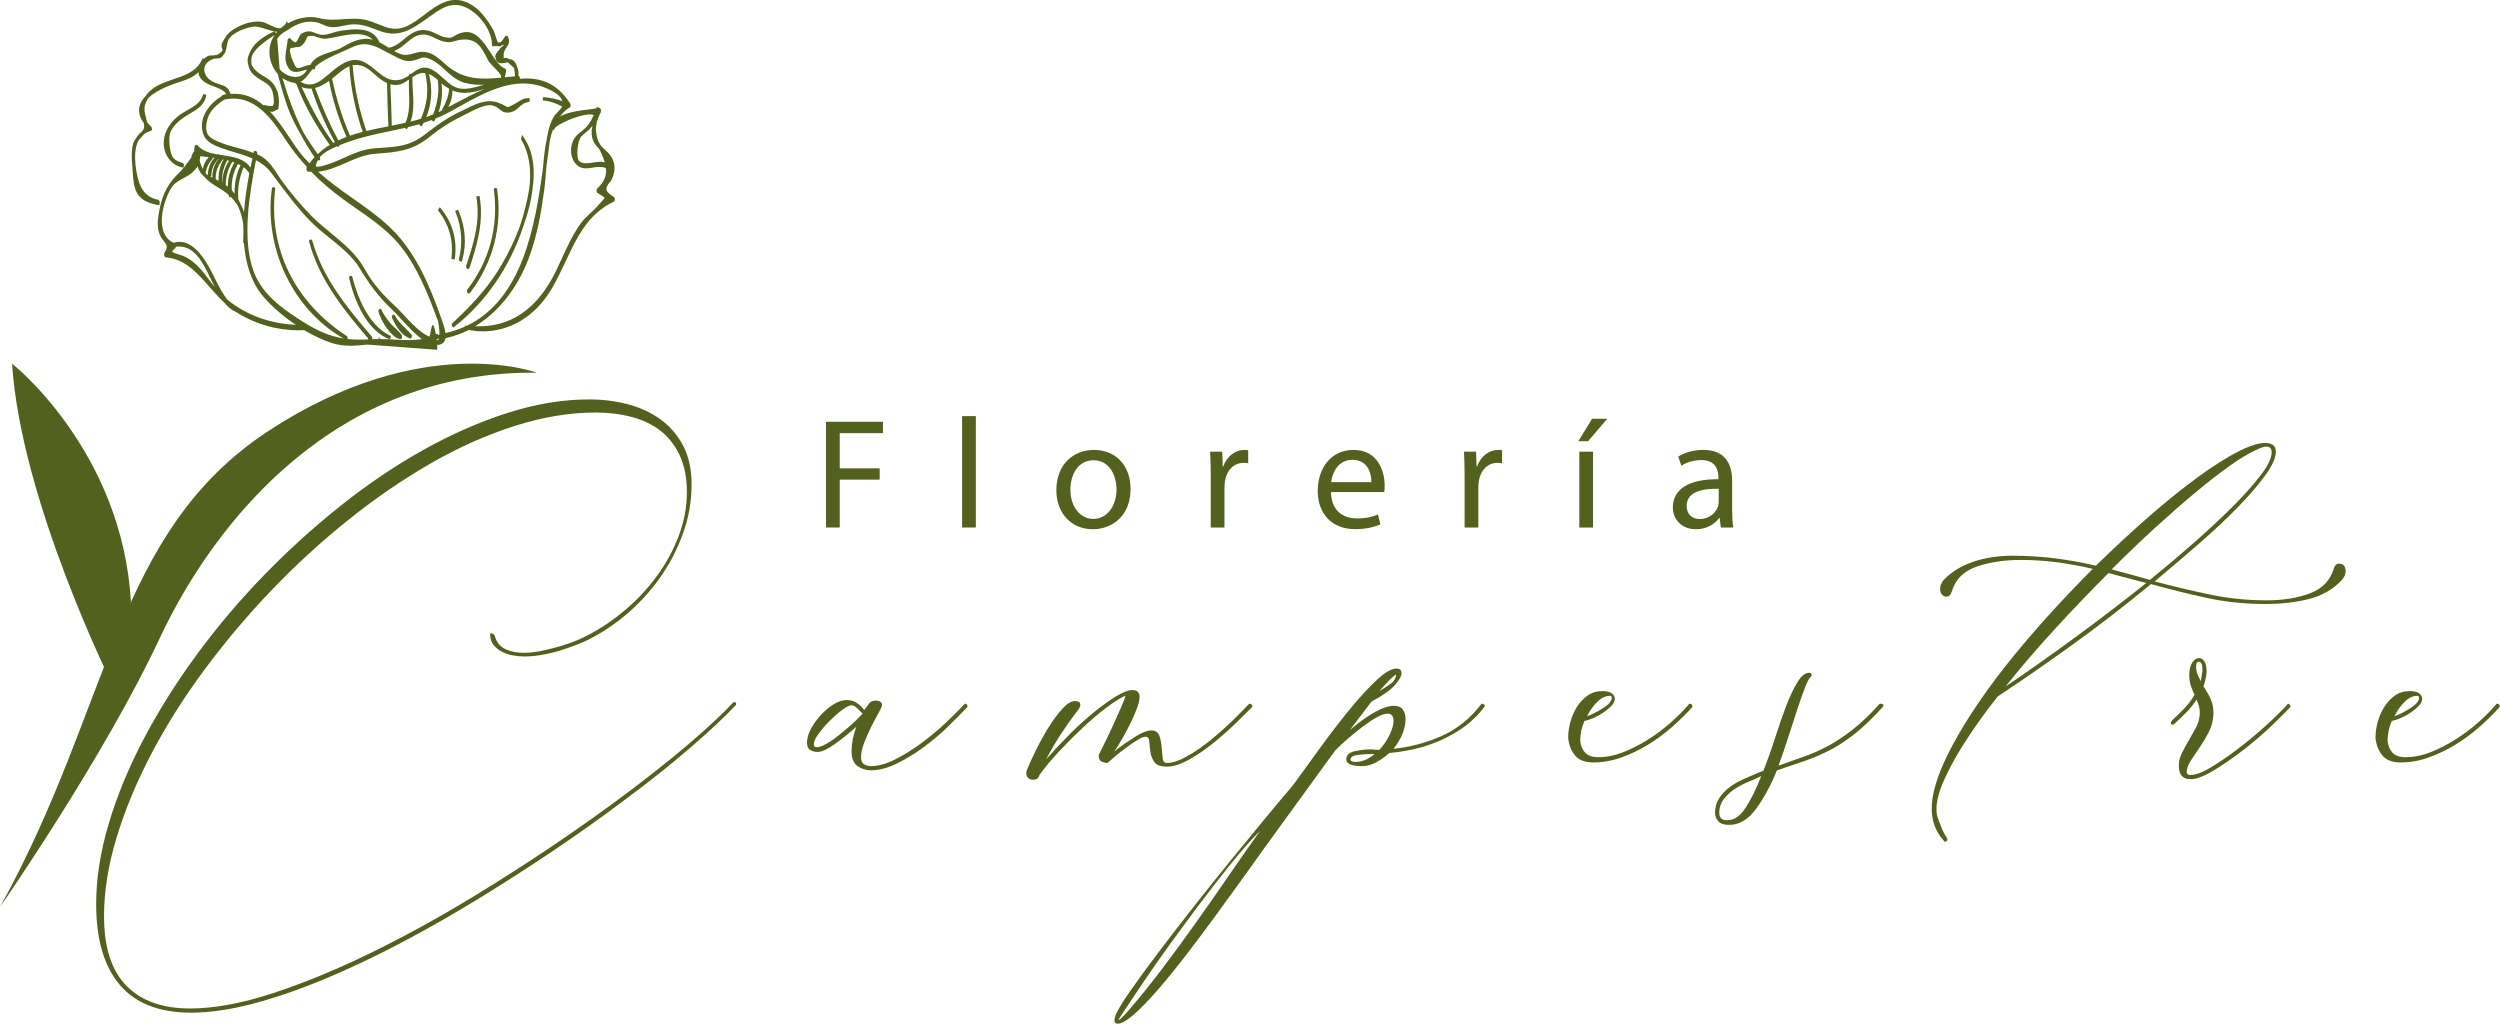 <svg style="fill-rule:evenodd;clip-rule:evenodd;stroke-linejoin:round;stroke-miterlimit:2;" xml:space="preserve" xmlns:xlink="http://www.w3.org/1999/xlink" xmlns="http://www.w3.org/2000/svg" version="1.1" viewBox="0 0 5407 2215" height="100%" width="100%"><g id="floreria-logo"><path style="fill:#54601e;fill-rule:nonzero;" d="M1070.27,1375.57c3.775,13.617 11.346,23.083 22.692,28.367c11.346,5.3 24.571,7.941 39.712,7.941c12.855,0 26.275,-1.504 40.28,-4.537c13.987,-3.017 27.408,-6.421 40.279,-10.213c12.854,-3.775 24.571,-7.941 35.171,-12.479c10.583,-4.542 19.287,-8.687 26.095,-12.483c27.234,-14.363 53.505,-32.338 78.855,-53.896c25.337,-21.558 47.833,-45.754 67.512,-72.617c19.658,-26.837 35.35,-55.766 47.088,-86.796c11.716,-31.004 17.587,-62.4 17.587,-94.17c0,-31.009 -5.108,-57.475 -15.321,-79.421c-10.208,-21.934 -24.021,-39.713 -41.412,-53.329c-17.409,-13.617 -38.204,-23.634 -62.404,-30.067c-24.217,-6.421 -50.313,-9.646 -78.288,-9.646c-55.987,0 -114.225,9.646 -174.729,28.933c-60.525,19.288 -120.838,46.146 -180.971,80.559c-60.137,34.429 -119.525,75.079 -178.133,121.971c-58.629,46.908 -114.034,97.575 -166.221,152.037c-52.196,54.458 -100.596,111.758 -145.233,171.892c-44.621,60.137 -83.005,120.837 -115.163,182.104c-32.142,61.271 -57.3,121.796 -75.45,181.537c-18.154,59.746 -27.233,116.48 -27.233,170.196c-0,67.313 16.079,117.434 48.221,150.334c32.158,32.908 78.112,49.358 137.858,49.358c52.187,-0 111.758,-10.975 178.7,-32.904c66.942,-21.946 136.896,-50.688 209.904,-86.229c72.988,-35.563 146.542,-75.842 220.683,-120.838c74.121,-45.012 144.838,-90.771 212.171,-137.287c67.313,-46.521 128.584,-91.517 183.809,-135.017c55.204,-43.492 100.216,-81.875 135.016,-115.167c12.092,-11.346 22.696,-21.929 31.771,-31.766c2.271,-2.271 3.775,-3.405 4.542,-3.405c3.012,0 4.533,1.134 4.533,3.405c0,1.52 -0.392,2.658 -1.133,3.4c-23.454,24.966 -56.163,55.595 -98.142,91.904c-41.983,36.308 -90.596,74.887 -145.8,115.729c-46.146,34.783 -95.875,70.15 -149.2,106.087c-53.329,35.917 -107.792,70.917 -163.387,104.955c-55.596,34.037 -111.759,65.983 -168.488,95.875c-56.733,29.87 -111.954,55.966 -165.654,78.287c-53.717,22.3 -104.95,39.888 -153.742,52.758c-48.787,12.855 -93.216,19.292 -133.316,19.292c-68.821,0 -120.271,-20.054 -154.309,-60.137c-34.037,-40.1 -51.058,-98.342 -51.058,-174.734c-0,-55.216 9.079,-113.279 27.233,-174.158c18.15,-60.883 43.504,-122.15 76.017,-183.813c32.533,-61.637 70.917,-122.533 115.162,-182.666c44.25,-60.138 92.65,-117.238 145.234,-171.329c52.566,-54.071 108.158,-104.384 166.787,-150.9c58.613,-46.521 118.175,-86.605 178.7,-120.271c60.509,-33.65 121.017,-60.134 181.542,-79.425c60.504,-19.288 119.133,-28.934 175.862,-28.934c29.5,0 57.671,3.6 84.53,10.78c26.841,7.2 50.491,18.35 70.912,33.475c20.425,15.137 36.488,34.229 48.225,57.295c11.717,23.084 17.583,50.492 17.583,82.259c0,34.804 -5.67,68.646 -17.016,101.55c-11.346,32.904 -26.667,63.733 -45.954,92.471c-19.288,28.754 -42.175,55.025 -68.646,78.854c-26.484,23.829 -54.85,43.683 -85.096,59.566c-6.804,3.796 -15.883,7.942 -27.229,12.484c-11.346,4.537 -23.454,8.9 -36.309,13.046c-12.87,4.166 -26.483,7.57 -40.845,10.212c-14.375,2.658 -27.992,3.971 -40.846,3.971c-7.571,-0 -15.709,-0.746 -24.392,-2.271c-8.704,-1.504 -16.65,-4.146 -23.829,-7.942c-7.196,-3.775 -13.242,-8.687 -18.154,-14.75c-4.929,-6.041 -7.375,-13.616 -7.375,-22.691c-0,-1.509 0.746,-2.267 2.271,-2.267c3.775,0 6.416,1.896 7.941,5.671"></path><path style="fill:#54601e;fill-rule:nonzero;" d="M1865.62,1543.49c-2.271,-2.271 -5.867,-5.85 -10.78,-10.779c-4.929,-4.913 -9.271,-7.375 -13.05,-7.375c-4.537,-0 -11.341,3.404 -20.421,10.212c-9.079,6.809 -18.158,14.75 -27.229,23.825c-9.079,9.075 -17.021,18.35 -23.829,27.796c-6.808,9.467 -10.212,16.842 -10.212,22.125c-0,4.542 2.27,6.809 6.812,6.809c4.534,-0 10.967,-2.267 19.284,-6.809c8.316,-4.537 17.016,-10.387 26.095,-17.587c9.079,-7.175 18.334,-14.925 27.8,-23.259c9.45,-8.312 17.959,-16.629 25.529,-24.958m221.25,-21.558c3.775,-0 5.671,2.266 5.671,6.808c-11.345,12.104 -25.154,26.096 -41.412,41.979c-16.275,15.884 -33.859,30.829 -52.763,44.817c-18.912,14.004 -38.396,25.921 -58.429,35.737c-20.054,9.842 -38.775,14.75 -56.167,14.75c-10.6,0 -20.241,-3.008 -28.929,-9.075c-8.704,-6.045 -13.05,-16.629 -13.05,-31.77c0,-17.388 3.409,-35.171 10.213,-53.321c-15.138,13.612 -30.634,26.091 -46.521,37.437c-15.883,11.35 -28.363,17.021 -37.442,17.021c-5.283,0 -10.387,-1.312 -15.316,-3.971c-4.909,-2.641 -7.371,-8.116 -7.371,-16.45c-0,-9.079 2.833,-18.904 8.508,-29.504c5.671,-10.583 12.871,-20.6 21.558,-30.062c8.7,-9.45 17.955,-17.196 27.792,-23.263c9.825,-6.046 19.292,-9.075 28.371,-9.075c8.312,0 15.687,2.267 22.125,6.808c6.417,4.538 11.521,9.463 15.312,14.75c3.78,-4.541 7.184,-9.079 10.217,-13.616c3.013,-4.542 8.313,-6.809 15.883,-6.809c3.013,0 5.85,0.763 8.509,2.267c2.641,1.529 3.971,4.167 3.971,7.946c-0,2.267 -2.467,7.767 -7.371,16.45c-4.934,8.708 -10.217,18.721 -15.888,30.071c-5.671,11.341 -10.779,22.883 -15.321,34.6c-4.533,11.737 -6.804,22.129 -6.804,31.204c0,7.571 2.271,12.679 6.804,15.317c4.542,2.658 9.455,3.97 14.75,3.97c15.888,0 33.475,-4.908 52.767,-14.75c19.283,-9.82 38.375,-21.733 57.296,-35.741c18.9,-13.984 36.483,-28.734 52.758,-44.246c16.259,-15.496 29.679,-28.933 40.279,-40.279"></path><path style="fill:#54601e;fill-rule:nonzero;" d="M2701.83,1521.93c4.538,-0 6.809,2.266 6.809,6.808c-9.08,9.075 -21.188,20.987 -36.309,35.737c-15.141,14.75 -31.396,29.125 -48.791,43.117c-17.409,14.004 -34.992,25.917 -52.759,35.742c-17.783,9.837 -33.471,14.75 -47.087,14.75c-13.617,-0 -22.692,-3.409 -27.229,-10.213c-4.538,-6.808 -7.375,-14.187 -8.509,-22.125c-1.137,-7.941 -1.896,-15.321 -2.271,-22.129c-0.391,-6.804 -3.225,-10.212 -8.508,-10.212c-3.796,-0 -9.642,2.466 -17.587,7.379c-7.942,4.925 -16.275,10.6 -24.963,17.021c-8.704,6.433 -16.842,12.87 -24.392,19.287c-7.57,6.433 -12.483,10.779 -14.75,13.05c-3.795,0 -7.945,-0.942 -12.483,-2.837c-4.537,-1.88 -6.804,-6.617 -6.804,-14.184c12.087,-24.2 21.729,-44.058 28.929,-59.566c7.183,-15.496 13.796,-30.246 19.858,-44.25c6.046,-13.988 9.075,-22.125 9.075,-24.396c-0.762,-0 -1.329,0.196 -1.704,0.566c-0.387,0.392 -0.954,0.567 -1.7,0.567c-10.6,5.304 -23.65,13.813 -39.146,25.529c-15.508,11.738 -31.766,25.529 -48.787,41.417c-17.021,15.879 -34.033,32.9 -51.054,51.054c-17.021,18.154 -31.579,35.563 -43.684,52.192c-1.508,6.808 -6.045,10.212 -13.616,10.212c-4.538,0 -8.121,-1.312 -10.779,-3.971c-2.642,-2.645 -3.971,-5.85 -3.971,-9.645c-0,-3.013 0.387,-5.284 1.133,-6.809c4.542,-11.346 10.975,-25.529 19.292,-42.546c8.329,-17.02 17.408,-33.47 27.229,-49.358c9.838,-15.879 19.858,-29.496 30.067,-40.842c10.212,-11.345 19.466,-17.02 27.8,-17.02c7.55,-0 11.341,2.658 11.341,7.941c0,3.796 -1.895,7.942 -5.67,12.484c-12.871,16.645 -24.959,33.662 -36.309,51.054c-11.341,17.412 -21.925,35.562 -31.766,54.462c15.883,-18.154 32.904,-36.308 51.054,-54.462c18.158,-18.15 35.921,-34.213 53.329,-48.217c17.392,-13.992 33.275,-25.333 47.65,-34.042c14.367,-8.683 25.708,-13.045 34.042,-13.045c10.583,-0 15.887,4.929 15.887,14.75c0,6.062 -1.704,13.808 -5.108,23.258c-3.404,9.467 -7.767,19.679 -13.05,30.637c-5.3,10.971 -11.167,22.121 -17.584,33.467c-6.437,11.346 -12.675,21.558 -18.72,30.633c1.504,-0.741 3.775,-2.637 6.804,-5.67c12.096,-9.08 25.141,-17.963 39.146,-26.663c13.987,-8.687 25.137,-13.046 33.47,-13.046c9.08,0 14.93,3.596 17.588,10.775c2.642,7.196 4.346,15.317 5.104,24.396c0.746,9.075 1.508,17.213 2.271,24.396c0.746,7.196 3.779,10.779 9.075,10.779c12.092,0 26.842,-4.912 44.25,-14.754c17.392,-9.821 34.608,-21.733 51.629,-35.742c17.017,-13.983 32.9,-28.166 47.65,-42.546c14.75,-14.358 26.275,-26.095 34.608,-35.17"></path><path style="fill:#54601e;fill-rule:nonzero;" d="M3013.82,1462.93c-3.796,3.033 -8.333,7.375 -13.617,13.05c-5.3,5.671 -10.971,11.908 -17.021,18.716c5.284,-3.012 12.663,-7.745 22.125,-14.179c9.455,-6.416 14.184,-13.796 14.184,-22.129l-1.134,1.138c-0.762,0.762 -1.525,1.329 -2.27,1.704c-0.763,0.387 -1.521,0.954 -2.267,1.7m-81.692,184.941c13.613,0 27.229,-5.675 40.842,-17.02l-11.342,-0c-5.304,-0 -13.246,0.57 -23.829,1.704c-10.6,1.129 -16.271,4.358 -17.017,9.641c0,3.796 3.775,5.675 11.346,5.675m-493.558,540.075c24.962,-28.754 49.746,-59.391 74.317,-91.904c24.591,-32.529 48.983,-65.808 73.183,-99.846c24.217,-34.041 47.846,-67.9 70.912,-101.55c23.08,-33.666 45.955,-66.37 68.646,-98.141c-18.9,18.9 -39.516,42.158 -61.837,69.779c-22.3,27.604 -44.996,56.729 -68.079,87.362c-23.063,30.638 -45.38,60.884 -66.938,90.771c-21.558,29.875 -40.458,56.909 -56.733,81.125c-16.259,24.2 -29.309,43.684 -39.146,58.434c-9.817,14.75 -14.358,22.125 -13.613,22.125c1.525,-0 4.73,-2.659 9.642,-7.942c4.933,-5.3 8.138,-8.708 9.646,-10.213m765.862,-666.016c4.542,-0 6.809,1.896 6.809,5.671c-6.063,8.333 -12.3,15.708 -18.717,22.125c-6.437,6.437 -13.442,12.675 -20.992,18.72c-27.233,20.425 -58.258,35.934 -93.041,46.521c-23.45,6.809 -48.042,11.346 -73.75,13.617c-8.334,7.567 -17.584,14.179 -27.8,19.85c-10.209,5.679 -20.617,8.512 -31.2,8.512c-22.692,0 -34.038,-4.908 -34.038,-14.75c0,-9.075 6.242,-14.929 18.721,-17.583c12.479,-2.646 24.004,-3.971 34.608,-3.971c2.267,0 4.538,0.192 6.809,0.563c2.266,0.391 4.146,0.571 5.671,0.571l5.67,-0c9.08,-9.821 16.455,-20.6 22.125,-32.338c5.675,-11.717 8.513,-21.733 8.513,-30.067c-0,-10.587 -4.167,-15.883 -12.479,-15.883c-6.067,0 -13.621,2.463 -22.692,7.375c-9.079,4.925 -18.917,11.346 -29.5,19.283c-10.604,7.946 -21.187,16.455 -31.771,25.53c-10.587,9.079 -20.425,18.158 -29.504,27.233l-153.171,211.037c-15.121,21.167 -32.337,45.192 -51.625,72.05c-19.287,26.838 -39.321,54.459 -60.137,82.825c-20.792,28.363 -41.588,55.967 -62.4,82.83c-20.796,26.837 -40.454,50.862 -59,72.045c-18.529,21.167 -35.175,38.188 -49.925,51.059c-14.75,12.854 -26.271,19.287 -34.6,19.287c-4.542,0 -6.813,-2.658 -6.813,-7.941c0,-2.271 1.134,-6.438 3.404,-12.484c4.538,-10.6 15.142,-27.796 31.771,-51.621c16.646,-23.829 36.696,-51.254 60.134,-82.262c23.454,-31.025 48.983,-64.104 76.587,-99.279c27.621,-35.171 54.85,-69.209 81.692,-102.117c26.858,-32.9 52.016,-63.537 75.454,-91.9c23.45,-28.367 42.371,-50.862 56.729,-67.508c21.188,-29.5 42.746,-59.179 64.671,-89.067c21.95,-29.871 43.117,-57.104 63.537,-81.696c20.425,-24.566 38.95,-44.425 55.6,-59.566c16.625,-15.121 30.155,-22.692 40.559,-22.692c7.237,-0 10.871,3.404 10.871,10.212c-0,6.063 -4.805,14.571 -14.38,25.53c-9.57,10.975 -26.466,22.887 -50.67,35.737l-46.517,61.271c19.662,-16.629 37.621,-29.5 53.896,-38.575c16.254,-9.079 30.05,-13.617 41.362,-13.617c8.684,0 15.029,2.663 19.021,7.942c3.988,5.304 5.992,12.112 5.992,20.425c-0,21.187 -8.704,42.737 -26.096,64.671c36.308,-3.775 71.092,-13.05 104.383,-27.8c33.275,-14.746 62.017,-38.009 86.229,-69.775"></path><path style="fill:#54601e;fill-rule:nonzero;" d="M3482.4,1504.91c-9.837,-0 -19.108,4.362 -27.796,13.05c-8.704,8.704 -16.079,19.108 -22.125,31.2c10.584,-3.775 22.125,-9.642 34.604,-17.588c12.48,-7.941 18.721,-15.316 18.721,-22.125c0,-3.012 -1.133,-4.537 -3.404,-4.537m171.329,17.021c4.538,-0 6.809,2.266 6.809,6.808c-12.871,14.375 -27.425,28.754 -43.684,43.112c-16.275,14.38 -33.671,27.234 -52.191,38.575c-18.546,11.35 -37.834,20.617 -57.867,27.8c-20.05,7.2 -40.279,10.78 -60.704,10.78c-18.15,-0 -31.413,-5.109 -39.763,-15.321c-8.333,-10.209 -13.246,-22.867 -14.696,-38.009c0,-11.341 1.63,-22.866 4.892,-34.604c3.263,-11.716 7.996,-22.496 14.183,-32.333c6.188,-9.825 13.825,-17.963 22.905,-24.396c9.079,-6.421 19.662,-9.646 31.77,-9.646c16.63,0 25.705,5.3 27.23,15.884c-0,5.304 -2.271,10.408 -6.809,15.32c-4.533,4.93 -10.033,9.646 -16.45,14.18c-6.437,4.541 -13.437,8.508 -20.991,11.916c-7.567,3.404 -14.75,5.867 -21.559,7.371c-6.062,14.379 -9.075,28.367 -9.075,41.983c0.742,10.6 4.15,19.288 10.213,26.096c6.046,6.809 15.491,10.209 28.362,10.209c18.159,-0 36.309,-3.58 54.463,-10.78c18.154,-7.175 35.921,-16.254 53.325,-27.229c17.391,-10.954 33.846,-23.258 49.358,-36.871c15.496,-13.616 28.933,-27.229 40.279,-40.845"></path><path style="fill:#54601e;fill-rule:nonzero;" d="M3736.55,1773.81c14.375,0 27.425,-9.075 39.146,-27.229c11.733,-18.154 22.888,-40.846 33.471,-68.075c-7.554,3.792 -16.454,7.763 -26.667,11.913c-10.212,4.162 -20.029,9.27 -29.5,15.316c-9.446,6.063 -17.583,13.438 -24.391,22.125c-6.809,8.709 -10.213,18.721 -10.213,30.067c0,9.821 4.538,15.121 13.613,15.883l4.541,0Zm329.038,-251.879c5.283,0 7.941,1.129 7.941,3.4c0.001,0.767 -0.195,1.333 -0.566,1.7c-0.388,0.392 -0.567,0.963 -0.567,1.708c-22.696,24.959 -43.508,44.813 -62.404,59.567c-18.917,14.75 -37.442,26.663 -55.596,35.738c-18.154,9.075 -36.133,16.645 -53.892,22.691c-17.783,6.063 -36.879,12.479 -57.3,19.288c-12.854,31.771 -27.8,59.391 -44.816,82.829c-17.021,23.437 -36.488,35.171 -58.438,35.171c-11.341,-0 -19.287,-2.659 -23.82,-7.942c-4.542,-5.304 -6.809,-11.346 -6.809,-18.154c0,-12.092 3.029,-22.692 9.075,-31.771c6.063,-9.075 13.613,-17.017 22.692,-23.825c9.079,-6.808 19.287,-12.654 30.633,-17.587c11.346,-4.913 22.321,-9.642 32.904,-14.18l9.08,-3.408c9.075,-22.692 17.583,-46.517 25.529,-71.479c7.941,-24.958 15.883,-47.829 23.825,-68.646c7.946,-20.792 16.062,-38.008 24.396,-51.621c8.312,-13.616 17.016,-20.425 26.091,-20.425c3.017,0 4.542,2.271 4.542,6.809c-4.542,3.791 -9.271,12.108 -14.183,24.962c-4.93,12.871 -10.405,28.367 -16.45,46.517c-6.063,18.158 -12.48,38.012 -19.288,59.566c-6.812,21.559 -13.992,42.55 -21.558,62.975c18.896,-6.808 37.05,-13.225 54.458,-19.287c17.392,-6.046 34.608,-13.621 51.625,-22.696c17.021,-9.075 34.788,-20.796 53.329,-35.171c18.525,-14.358 38.384,-33.275 59.567,-56.729"></path><path style="fill:#54601e;fill-rule:nonzero;" d="M4877.96,973.914c-15.142,6.809 -33.863,18.154 -56.163,34.038c-22.321,15.883 -47.087,35.175 -74.316,57.866c-27.234,22.692 -56.167,48.042 -86.8,76.017c-30.634,27.996 -61.838,57.867 -93.605,89.633c14.359,3.796 28.363,7.571 41.98,11.35c13.612,3.792 27.229,7.571 40.845,11.346c31.771,-25.708 63.346,-52.371 94.742,-79.991c31.379,-27.6 59.567,-53.896 84.529,-78.855c24.959,-24.962 45.188,-47.654 60.7,-68.079c15.496,-20.421 23.259,-36.679 23.259,-48.787c-0,-8.313 -3.792,-12.479 -11.346,-12.479c-3.792,-0 -7.938,0.958 -12.479,2.833c-4.538,1.9 -8.334,3.6 -11.346,5.108m-540.075,510.575c43.858,-29.5 92.466,-63.716 145.796,-102.679c53.329,-38.954 106.087,-79.229 158.279,-120.837c-13.617,-3.78 -27.234,-7.38 -40.846,-10.78c-13.617,-3.408 -27.233,-6.987 -40.846,-10.779c-39.342,39.338 -78.112,79.813 -116.3,121.4c-38.204,41.613 -73.571,82.829 -106.083,123.675m710.266,-256.421c2.271,-6.045 5.671,-9.079 10.213,-9.079c9.821,0 14.75,5.675 14.75,17.021c-0,6.063 -2.663,12.108 -7.942,18.154c-18.916,20.421 -42.746,34.234 -71.483,41.413c-28.754,7.196 -60.525,10.779 -95.308,10.779c-43.113,-0 -84.725,-4.346 -124.809,-13.05c-40.1,-8.688 -80.558,-18.721 -121.4,-30.067c-56.733,46.909 -114.596,91.529 -173.6,133.884c-59,42.37 -111.579,78.679 -157.708,108.925c-15.142,18.916 -28.929,37.262 -41.417,55.029c-12.479,17.783 -24,34.991 -34.6,51.625c-17.396,27.987 -31.208,53.712 -41.416,77.15c-10.213,23.454 -15.317,43.875 -15.317,61.271c-0,6.808 1.329,13.791 3.971,20.987c2.658,7.183 5.3,13.992 7.941,20.425c2.663,6.421 6.634,13.792 11.913,22.125c0,3.779 -1.879,5.675 -5.671,5.675c-1.504,0 -2.271,-0.762 -2.271,-2.271c-17.391,-18.912 -26.096,-41.979 -26.096,-69.212c0,-15.884 2.838,-33.275 8.509,-52.192c5.675,-18.896 13.812,-39.321 24.396,-61.267c14.379,-29.5 32.529,-61.075 54.462,-94.737c21.929,-33.654 46.696,-67.883 74.317,-102.688c27.604,-34.783 57.296,-69.779 89.066,-104.95c31.771,-35.175 64.284,-69.391 97.58,-102.679c-25.725,-6.05 -51.45,-10.779 -77.159,-14.183c-25.721,-3.404 -51.816,-5.108 -78.287,-5.108c-36.309,-0 -68.463,4.929 -96.442,14.75c-27.975,9.837 -45.758,27.991 -53.325,54.458c-2.271,6.808 -6.046,10.217 -11.35,10.217c-3.775,-0 -6.979,-1.513 -9.642,-4.542c-2.641,-3.013 -3.97,-7.179 -3.97,-12.479c-0,-6.809 2.658,-13.225 7.941,-19.288c16.646,-17.391 37.834,-30.441 63.538,-39.146c25.708,-8.687 54.075,-13.045 85.1,-13.045c31.766,-0 62.579,1.895 92.466,5.67c29.875,3.796 59.18,9.075 87.938,15.888c40.083,-39.325 78.854,-75.258 116.296,-107.792c37.441,-32.512 72.225,-60.504 104.387,-83.958c32.138,-23.438 60.7,-41.592 85.659,-54.463c24.962,-12.854 44.995,-19.291 60.137,-19.291c6.046,-0 11.342,1.333 15.883,3.975c4.538,2.658 6.809,7.762 6.809,15.316c-0,12.871 -7.571,29.692 -22.692,50.492c-15.141,20.813 -34.804,43.679 -59,68.642c-24.221,24.962 -52.196,51.25 -83.962,78.854c-31.771,27.621 -63.925,55.033 -96.442,82.258c40.083,10.604 79.988,20.054 119.7,28.367c39.713,8.333 80.733,12.483 123.104,12.483c35.546,0 66.75,-5.108 93.609,-15.321c26.837,-10.208 44.054,-28.537 51.624,-55.025"></path><path style="fill:#54601e;fill-rule:nonzero;" d="M4749.73,1441.37c0,6.063 0.942,11.542 2.837,16.45c1.88,4.929 4.342,10.034 7.371,15.317l3.409,-21.558l-0,-4.538c-0,-10.583 -2.663,-15.883 -7.946,-15.883c-3.792,-0 -5.671,3.404 -5.671,10.212m198.554,80.559c1.513,-0 2.838,0.762 3.971,2.266c1.138,1.525 1.704,3.029 1.704,4.542c-8.329,9.075 -21.75,22.512 -40.275,40.279c-18.55,17.775 -38.775,35.167 -60.708,52.188c-21.942,17.02 -43.5,31.966 -64.671,44.816c-21.183,12.875 -38.204,19.292 -51.058,19.292c-16.646,-0 -24.959,-9.825 -24.959,-29.5c0,-9.079 2.271,-18.158 6.805,-27.229c4.537,-9.079 9.449,-18.159 14.749,-27.234c5.284,-9.075 10.392,-18.154 15.317,-27.233c4.913,-9.071 7.75,-18.896 8.513,-29.496l-0,-4.541c-0,-5.28 -0.763,-10.017 -2.271,-14.18c-1.525,-4.15 -3.029,-8.512 -4.538,-13.05c-6.062,9.842 -13.437,19.113 -22.125,27.8c-8.704,8.705 -17.587,17.213 -26.666,25.53c-0.742,0.762 -1.875,1.133 -3.4,1.133c-2.271,-0 -3.405,-1.508 -3.405,-4.538c0,-1.508 0.763,-3.016 2.271,-4.537c9.075,-8.317 17.975,-17.021 26.663,-26.1c8.687,-9.079 16.062,-18.896 22.125,-29.5c-3.034,-6.042 -5.675,-12.479 -7.946,-19.288c-2.267,-6.808 -3.4,-14.358 -3.4,-22.691l-0,-4.538c0.746,-10.583 3.204,-18.721 7.371,-24.391c4.154,-5.68 8.883,-8.513 14.187,-8.513c3.775,0 7.371,2.267 10.779,6.804c3.4,4.542 5.105,12.113 5.105,22.696c-0.763,10.604 -3.03,21.188 -6.805,31.771l2.263,3.4l2.271,3.404c2.271,4.538 3.404,6.433 3.404,5.675c3.775,6.063 6.987,12.675 9.646,19.854c2.641,7.2 3.971,14.946 3.971,23.259l-0,5.675c-0.763,13.612 -4.167,26.291 -10.213,38.008c-6.062,11.737 -12.479,22.517 -19.287,32.337c-6.809,9.838 -13.05,19.109 -18.721,27.796c-5.671,8.704 -8.9,16.842 -9.642,24.396c0,5.3 2.638,7.942 7.938,7.942c12.091,-0 28.737,-6.613 49.925,-19.854c21.166,-13.225 42.545,-28.367 64.104,-45.384c21.558,-17.021 41.416,-34.037 59.566,-51.058c18.155,-17.021 30.638,-29.679 37.442,-38.008"></path><path style="fill:#54601e;fill-rule:nonzero;" d="M5228.51,1504.91c-9.838,-0 -19.108,4.362 -27.796,13.05c-8.704,8.704 -16.079,19.108 -22.125,31.2c10.583,-3.775 22.125,-9.642 34.604,-17.588c12.479,-7.941 18.721,-15.316 18.721,-22.125c0,-3.012 -1.133,-4.537 -3.404,-4.537m171.329,17.021c4.538,-0 6.808,2.266 6.808,6.808c-12.87,14.375 -27.425,28.754 -43.683,43.112c-16.275,14.38 -33.671,27.234 -52.192,38.575c-18.545,11.35 -37.833,20.617 -57.866,27.8c-20.05,7.2 -40.279,10.78 -60.704,10.78c-18.15,-0 -31.413,-5.109 -39.763,-15.321c-8.333,-10.209 -13.246,-22.867 -14.696,-38.009c0,-11.341 1.629,-22.866 4.892,-34.604c3.262,-11.716 7.996,-22.496 14.183,-32.333c6.188,-9.825 13.825,-17.963 22.904,-24.396c9.08,-6.421 19.663,-9.646 31.771,-9.646c16.629,0 25.704,5.3 27.229,15.884c0,5.304 -2.27,10.408 -6.808,15.32c-4.533,4.93 -10.033,9.646 -16.45,14.18c-6.437,4.541 -13.437,8.508 -20.992,11.916c-7.566,3.404 -14.75,5.867 -21.558,7.371c-6.062,14.379 -9.075,28.367 -9.075,41.983c0.742,10.6 4.15,19.288 10.213,26.096c6.045,6.809 15.491,10.209 28.362,10.209c18.158,-0 36.308,-3.58 54.463,-10.78c18.154,-7.175 35.92,-16.254 53.325,-27.229c17.391,-10.954 33.845,-23.258 49.358,-36.871c15.496,-13.616 28.933,-27.229 40.279,-40.845"></path><path style="fill:#54601e;fill-rule:nonzero;" d="M1786.49,912.203l123.175,0l0,24.605l-93.479,-0l0,76.145l86.371,0l0,24.455l-86.371,-0l0,103.495l-29.696,0l0,-228.7Z"></path><rect style="fill:#54601e;" height="240.917" width="29.696" y="899.987" x="2080.84"></rect><path style="fill:#54601e;fill-rule:nonzero;" d="M2315.06,1059.19c-0,35.996 20.625,63.092 49.742,63.092c28.62,0 50.004,-26.737 50.004,-63.979c-0,-27.763 -13.988,-62.863 -49.463,-62.863c-35.05,0 -50.283,32.638 -50.283,63.75m130.121,-1.908c-0,60.771 -42.163,87.358 -81.604,87.358c-44.509,0 -78.888,-32.437 -78.888,-84.533c-0,-54.917 36.1,-87.029 81.492,-87.029c47.179,-0 79,34.221 79,84.204"></path><path style="fill:#54601e;fill-rule:nonzero;" d="M2618.61,1027.91c-0,-19.375 -0.483,-35.892 -1.358,-51.108l26.158,-0l1.137,32.191l1.059,0c7.662,-22.016 25.762,-35.925 45.696,-35.925c3.237,0 5.579,0.204 8.3,0.842l-0,28.071c-3.042,-0.638 -6.05,-0.867 -10.15,-0.867c-21.034,0 -35.892,15.854 -39.946,38.179c-0.775,4.188 -1.204,9.084 -1.204,13.934l-0,87.675l-29.692,-0l-0,-112.992Z"></path><path style="fill:#54601e;fill-rule:nonzero;" d="M2966.01,1042.78c0.292,-18.804 -7.7,-48.313 -41.166,-48.313c-30.463,0 -43.438,27.542 -45.817,48.313l86.983,-0Zm-87.35,21.467c0.592,40.337 26.192,56.975 56.163,56.975c21.354,-0 34.416,-3.834 45.45,-8.405l5.229,21.196c-10.438,4.771 -28.679,10.459 -54.75,10.459c-50.421,-0 -80.746,-33.592 -80.746,-82.821c0,-49.734 29.292,-88.575 77.213,-88.575c53.537,-0 67.533,46.971 67.533,77.179c-0,6.267 -0.354,10.754 -1.017,13.992l-115.075,-0Z"></path><path style="fill:#54601e;fill-rule:nonzero;" d="M3167.63,1027.91c0,-19.375 -0.483,-35.892 -1.358,-51.108l26.158,-0l1.138,32.191l1.058,0c7.663,-22.016 25.763,-35.925 45.696,-35.925c3.238,0 5.579,0.204 8.3,0.842l0,28.071c-3.042,-0.638 -6.05,-0.867 -10.15,-0.867c-21.033,0 -35.892,15.854 -39.946,38.179c-0.775,4.188 -1.204,9.084 -1.204,13.934l0,87.675l-29.692,-0l0,-112.992Z"></path><path style="fill:#54601e;fill-rule:nonzero;" d="M3415.73,976.808l29.695,0l0,164.096l-29.696,-0l0,-164.096Zm60.471,-71.2l-41.425,48.613l-21.137,-0l29.758,-48.613l32.804,0Z"></path><path style="fill:#54601e;fill-rule:nonzero;" d="M3717.2,1057.11c-32.296,-0.688 -69.271,5.117 -69.271,36.85c0,19.583 12.888,28.571 27.863,28.571c21.608,-0 35.237,-13.604 39.992,-27.479c1.033,-3.171 1.416,-6.546 1.416,-9.396l0,-28.546Zm4.642,83.792l-2.633,-20.725l-0.888,-0c-9.012,12.808 -26.708,24.458 -50.204,24.458c-33.154,-0 -50.125,-23.533 -50.125,-47.083c-0,-39.75 35.229,-61.584 98.621,-61.134l-0,-3.487c-0,-13.334 -3.75,-38.034 -37.363,-37.854c-15.271,-0 -31.237,4.558 -42.75,12.229l-6.775,-19.846c13.596,-8.767 33.459,-14.388 54.163,-14.388c50.158,0 62.391,34.296 62.391,67.167l0,61.396c0,14.017 0.638,27.996 2.48,39.267l-26.917,-0Z"></path><path style="fill:#52611e;fill-rule:nonzero;" d="M0,1961.72c0,-0 224.542,-323.125 345.029,-580.525c120.488,-257.404 383.367,-580.529 816.025,-575.05c0,-0 -246.45,-93.104 -580.529,125.962c-334.075,219.067 -338.333,592.709 -580.525,1029.61"></path><path style="fill:#52611e;fill-rule:nonzero;" d="M26.142,786.494c0,-0 238.655,188.092 257.059,515.871l-41.009,176.541c0,0 -197.145,-396.395 -216.05,-692.412"></path><path style="fill:#52611e;fill-rule:nonzero;" d="M400.969,251.758c3.558,-2.358 7.242,-4.52 10.9,-6.675c14.179,-8.333 28.85,-16.962 33.642,-35.77l0.712,-4.246l-6.804,-1.738l-0.896,3.338c-4.571,15.283 -18.496,23.216 -33.225,31.604c-7.887,4.487 -16.046,9.137 -22.662,15.021c-12.175,10.841 -26.988,28.679 -28.404,52.133c-1.621,27.163 14.375,50.454 38.979,56.671l3.479,0.587l0.862,-3.362c0.517,-2.013 0.596,-6.079 -2.783,-7.008c-7.367,-2.005 -14.904,-4.73 -20.129,-11.117c-8,-9.771 -10.867,-43.333 -6.275,-54.763c6.433,-15.983 21.683,-27.445 32.604,-34.675m477.171,459.596c-9.117,-9 -17.737,-17.496 -24.046,-28.416l-1.758,-2.946l-2.992,1.587c-2.625,1.404 -2.062,4.846 -1.566,5.879c8.195,17.221 19.945,37.796 38.037,44.117l2.725,0.942l1.546,-2.359c1.033,-1.6 0.921,-5.675 -0.521,-7.17c-3.692,-4.017 -7.571,-7.838 -11.425,-11.634m-23.021,-1.233c-4.004,-3.729 -8.146,-7.583 -11.625,-11.783c-7.975,-9.68 -14.108,-19.038 -18.229,-27.842l-1.504,-3.038l-3.075,1.267c-3.371,1.392 -2.083,6.029 -2.059,6.075l0.009,0.046c3.637,10.154 9,23.329 18.196,35.196l0.716,0.908c6.384,8.263 16.054,20.75 27.459,22.442l2.554,0.241l1.221,-2.058c1.183,-2.025 0.504,-6.562 -0.588,-7.962c-3.933,-4.996 -8.575,-9.313 -13.075,-13.492m-93.05,-110.633l-0.517,-2.163l-4.2,-1.025l-2.866,3.592l0.704,1.746c5.813,25.458 28.863,108.666 85.071,131.145l3.179,1.046l2.404,-6.962l-2.979,-1.438c-48.225,-23.258 -71.333,-88.929 -80.796,-125.941m214.296,-39.305l7.046,0.863l0.471,-3.508c5.246,-38.405 -5.304,-75.98 -29.705,-105.825l-2.937,-3.592l-4.175,6.287l1.575,2.105c22.638,29.337 32.067,62.77 28.012,99.287l-0.287,4.383Zm16.321,-0.195c-0.3,1.141 -0.229,4.5 2.625,5.295l3.417,0.921l0.954,-3.396c9.704,-34.779 7.058,-71.433 -7.629,-106.016l-1.38,-3.238l-6.283,2.75l1.125,3.35c13.133,31.788 15.538,65.567 7.171,100.334m18.171,21.95l3.996,-0.934l0.633,-1.908c16.029,-47.925 30.946,-99.129 22.167,-152l-0.646,-3.5l-6.896,1.417l0.496,3.429l0.012,0.071c8.458,52.008 -6.458,97.745 -22.271,146.183c-0.412,1.312 -0.137,4.362 1.096,5.708l1.413,1.534Zm-0.205,50.304l0.871,2.025l4.054,0.45l1.209,-1.588c49.2,-64.333 69.95,-143.633 58.454,-223.216l-0.3,-2.184l-3.846,-1.554l-3.266,2.817l0.333,1.979c10.417,78.433 -9.404,152.85 -57.279,215.204c-1.725,2.213 -0.496,5.446 -0.229,6.067m141.762,-229.313c4.696,-37.221 1.658,-73.312 -18.85,-104.525l-4.429,-6.733l-2.363,9.633l0.9,1.196c16.25,27.208 21.071,60.571 18.138,96.042c-2.404,21.441 -7.583,43.387 -13.546,65.016c-2.592,9.367 -5.433,18.621 -8.529,27.746c-10.6,28.45 -24.042,56.084 -38.542,80.929c-25.1,43 -58.075,82.117 -106.871,126.805c-2.141,1.925 -1.266,5.479 -0.22,6.77l2.258,2.725l2.725,-2.141c66.879,-52.375 118.704,-127.734 147.833,-214.259c10.842,-29.545 18.654,-59.975 21.496,-89.204m140.088,14.546c5.479,3.279 14.649,8.771 15.087,10.621c-0.092,0.821 -2.371,3.258 -4.2,5.217c-1.921,2.058 -4.258,4.558 -6.838,7.754c-5.441,6.779 -11.737,12.625 -18.412,18.808c-7.988,7.4 -16.237,15.05 -22.963,24.513c-16.558,23.295 -28.549,49.512 -40.154,74.866c-4.187,9.146 -8.379,18.288 -12.762,27.296c-40.325,82.671 -99.138,122.233 -174.679,119.088c49.287,-29.975 90.133,-79.946 114.962,-144.417c19.275,-50.075 28.079,-102.429 34.721,-151.563c1.542,-11.32 2.496,-24.004 3.521,-37.425c0.229,-3.108 0.471,-6.27 0.725,-9.47c1.141,-8.596 2.246,-17.059 3.312,-25.355l2.121,-16.504c0.746,-5.996 1.496,-12.037 2.404,-18.033c1.688,-7.604 3.771,-14.971 6.284,-22.013l2.416,0.746l1.188,-3.271c2.887,-7.987 48,-29.175 74.45,-30.795c4.704,-0.238 7.942,0.341 10.25,1.329c-4.479,10.604 -9.538,19.796 -17.388,27.475c-2.887,2.829 -6.004,5.329 -9.033,7.746c-7.125,5.695 -14.488,11.587 -18.713,21.833c-3.037,7.387 -4.35,16.146 -3.604,24.029c1.429,14.963 8.759,26.792 19.625,31.65c9.021,4.063 17.838,2.529 26.367,1.058c4.775,-0.816 9.354,-1.575 13.729,-1.416c6.017,0.287 10.738,-0.55 15.367,2.625c0.162,0.112 0.233,0.304 0.387,0.425c1.642,15.491 -3.495,28.583 -19.033,43.471c-1.496,1.425 -1.567,3.866 -1.346,5.65c0.092,0.737 0.354,2.979 2.208,4.062m-282.766,287.125c-0.338,-0.046 -0.646,-0.017 -0.984,-0.058l-3.429,-0.025l-0.304,2.162c-12.746,5.779 -26.737,10.221 -41.604,13.688c-1.225,-9.638 -4.888,-20.138 -7.821,-28.371l-1.096,-3.071c-25.316,-72.129 -56.483,-146.121 -112.683,-198.712c-25.088,-23.492 -53.25,-43.242 -80.504,-62.346c-24.884,-17.454 -50.096,-35.6 -73.304,-56.434c21.179,-2.15 40.937,-10.804 60.208,-19.258c19.933,-8.746 40.546,-17.796 62.471,-19.487l3.462,-0.263c44.871,-3.421 77.296,-5.892 114.65,-36.196c22.525,-18.3 44.921,-32.683 68.434,-43.996c3.166,-1.52 6.891,-3.479 10.979,-5.608c16.296,-8.529 40.917,-21.429 55.287,-18.771c8.196,1.509 12.475,5.009 16.621,8.392c5.696,4.658 11.588,9.517 25.225,6.317c7.308,-1.7 12.579,-6.421 17.679,-10.98c5.734,-5.133 11.142,-9.979 19.267,-10.425c1.404,-0.104 3.692,-1.245 3.404,-4.8l-0.529,-4.187l-3.417,0.158c-9.404,0.45 -13.441,3.121 -18.116,6.225c-1.83,1.221 -3.88,2.592 -6.584,4.009l-6.479,3.429c-12.05,6.421 -12.058,6.433 -16.662,3.796c-3.225,-1.863 -8.105,-4.671 -17.15,-7.93c-24.455,-8.85 -50.088,3.959 -72.667,15.238c-3.454,1.717 -6.833,3.408 -10.129,4.975c-28.321,13.462 -49.925,29.45 -75.221,48.958c-31.579,24.329 -57.025,26.1 -92.229,28.563c-5.342,0.371 -10.875,0.758 -16.667,1.246c-24.962,2.079 -45.471,11.333 -65.3,20.275c-11.546,5.204 -23.492,10.587 -36.417,14.662c-5.512,1.75 -22.175,6.975 -24.65,4.146c-0.191,-0.221 -1.275,-2.65 3.1,-11.858l2.25,-1.634l3.35,0.384c0.434,-2.455 0.596,-4.942 -0.575,-6.792c8.255,-9.833 23.109,-17.621 37.317,-23.667l1.008,1.754l3.084,-1.716c0.829,-0.463 0.908,-1.429 1.221,-2.254c4.929,-1.992 9.695,-3.809 13.866,-5.375c30.963,-11.646 62.738,-18.267 93.467,-24.663c11.433,-2.383 22.975,-4.85 34.55,-7.529c0.304,0.4 0.35,1.033 0.792,1.258l2.887,1.438l1.704,-2.742c0.313,-0.5 0.513,-1.029 0.809,-1.533c8.15,-1.963 16.304,-3.925 24.458,-6.296c0.192,1.187 0.721,2.35 1.838,2.987l2.958,1.688l1.796,-2.896c0.966,-1.571 1.733,-3.271 2.633,-4.887c6.004,-1.896 12.008,-3.813 17.979,-6.055c0.338,0.884 0.759,1.78 1.738,2.217l2.908,1.313l1.604,-2.763c0.708,-1.229 1.129,-2.658 1.796,-3.921c9.5,-3.858 18.962,-8.029 28.296,-13.079c7.046,-3.808 14.204,-7.804 21.466,-11.867c57.463,-32.095 122.592,-68.454 187.767,-41.441c22.092,9.158 34.088,18.625 36.767,29.166c-11.963,-5.391 -25.871,-7.545 -38.746,-8.875l-3.546,0.067l0.013,7.113l3.266,-0c8.746,1.333 16.563,3.35 23.871,6.17c3.579,1.367 7.021,3.084 10.458,4.784c1.355,0.671 2.83,1.212 4.217,1.871c-0.029,0.079 -0.021,0.158 -0.05,0.237c-0.85,2.625 -5.2,7.204 -9.033,11.258c-3.75,3.946 -7.617,8.03 -9.642,11.6c-8.312,14.638 -12.121,31.175 -14.687,47.934c-4.396,19.862 -6.4,40.937 -7.95,60.696c-17.055,127.837 -44.613,284.483 -164.746,342.587m-59.392,18.942c-0.521,0.087 -1.621,0.491 -2.417,1.658c-0.362,-0.925 -0.708,-1.925 -1.562,-2.396l-1.75,-0.941l-1.717,0.987c-0.108,0.063 -0.229,0.1 -0.337,0.167c-2.692,-16.113 -6.6,-28.542 -9.859,-12.671c-1.233,6.008 -2.404,11.992 -3.587,17.987c-18.558,-7.129 -39.171,-29.07 -55.95,-47.054c-6.767,-7.25 -13.154,-14.108 -18.825,-19.412c-27.242,-25.425 -47.925,-47.992 -66.8,-81.875c-17.229,-30.959 -45.263,-54.025 -72.379,-76.317c-14.846,-12.208 -30.188,-24.833 -43.388,-38.508c-21.821,-22.567 -42.212,-46.771 -60.641,-71.942c-3.625,-4.937 -6.996,-10.104 -10.346,-15.237c-10.575,-16.18 -21.496,-32.905 -40.038,-42.33c-1.475,-0.75 -3.129,-1.158 -4.637,-1.845c0.041,-0.221 0.091,-0.467 0.137,-0.688c0.013,-0.054 0.725,-5.762 -3.2,-6.558l-3.579,-0.359l-0.75,3.396c-0.079,0.363 -0.171,0.792 -0.25,1.159c-10.925,-4.2 -22.225,-7.638 -33.458,-10.571c-11.3,-2.946 -22.996,-5.996 -33.663,-10.2l-1.796,-0.7c-25.087,-9.85 -40.245,-15.788 -30.95,-51.642c4.813,-18.525 22.009,-32.937 36.671,-42.225c66.025,-14.017 104.267,44.067 135.1,90.796c12.846,19.483 27.463,37.471 43.354,54.829c-1.125,1.771 -1.108,5.904 -0.25,7.733l1.242,2.184l1.946,0.254c2.204,0.283 4.358,0.317 6.529,0.437c20.796,21.334 44.342,41.484 71.558,61.159c8.63,6.237 17.309,12.279 25.93,18.3c38.091,26.537 74.058,51.616 101.933,89.375c18.471,25.033 34.5,54.508 51.971,95.546c5.446,12.766 10.475,25.804 14.675,36.875c2.841,7.425 5.616,14.883 8.15,21.8c2.516,13.72 3.162,22.72 2.975,28.82c-0.013,0 -0.029,0.005 -0.042,0.009m-3.35,12.096c-0.571,0.345 -1.758,-0.121 -2.662,-0.2c-0.042,-0.35 -0.092,-0.713 -0.138,-1.063c0.829,-0.442 1.65,-0.758 2.479,-1.237c0.392,-0.225 0.913,-0.646 1.342,-1.284c0.25,0.488 0.429,1.117 0.737,1.413c-0.637,1.412 -1.312,2.096 -1.758,2.371m-90.862,-1.025c-0.109,-0.371 -0.217,-0.613 -0.313,-0.346c-0.033,0.108 -0.046,0.216 -0.083,0.325c-1.35,-0.079 -2.709,-0.15 -4.054,-0.234c-10.159,-0.604 -20.442,-0.987 -30.605,-1.029c-0.341,-3.262 -1.208,-7.416 -1.9,-4.25c-0.312,1.438 -0.316,2.863 -0.583,4.3c-4.554,0.025 -9.158,-0.071 -13.567,0.263c0.325,-1.229 0.75,-3.838 -0.754,-5.588c-57.279,-66.65 -106.512,-128.246 -128.816,-207.079l-0.475,-2.037l-3.946,-1.184l-2.979,3.117l0.495,2l0.009,0.05c22.45,84.487 80.275,153.433 127.704,209.154c-0.113,0.679 -0.221,1.263 -0.333,2.013c-16.192,0.937 -30.93,0.662 -44.8,-0.988l0.166,-0.296c0.704,-1.229 1.129,-4.312 -1.183,-5.937c-113.317,-73.667 -169.825,-189.421 -155.071,-317.4l0.275,-2.396l-3.233,-2.588l-3.854,1.596l-0.267,2.05c-17.458,129.529 46.15,261.95 155.117,323.971c-29.6,-4.779 -56.421,-16.283 -88.805,-36.767c-35.616,-22.533 -72.262,-47.679 -94.67,-85.12c-36.1,-60.338 -25.259,-157.513 -11.863,-232.55c0.179,-0.63 0.313,-0.955 0.275,-1.513c1.867,-10.367 3.758,-20.333 5.592,-29.671c12.041,6.259 23.037,14.409 32.25,26.446c5.716,7.458 11.325,14.925 16.916,22.371c22.43,29.854 43.63,58.05 69.905,84.546c12.27,12.358 26.608,23.916 40.479,35.079c24.375,19.646 49.587,39.958 65.058,65.692c19.392,32.283 38.933,60.02 71.275,90.4c5.513,5.183 12.083,12.395 19.046,20.037c13.183,14.483 28.487,31.167 43.942,42.317c-18.03,3.141 -37.305,2.358 -56.35,1.246m-0.375,8.783c3.458,0.254 7.008,0.375 10.391,0.654c6.892,0.583 13.692,1.158 20.425,1.45m-393.996,-96.6c-11.25,-13.521 -19.3,-29.45 -27.537,-46.146c-5.063,-10.25 -10.288,-20.85 -16.367,-30.783c-10.012,-16.413 -35.871,-58.508 -73.508,-46.833c-10.513,-5.117 -17.971,-13.496 -21.875,-25.259c-9.013,-27.046 1.437,-66.891 16.421,-92.258c6.721,-11.392 16.55,-16.629 26.954,-22.163c7.596,-4.041 15.458,-8.216 21.787,-14.95l2.463,-2.604c4.45,-4.712 5.404,-5.825 6.271,-8.346c3.262,10.484 8.025,17.263 14.041,22.171c8.53,9.967 18.68,16.767 27.921,22.221c9.725,5.742 18.134,11.458 25.404,17.667c0.055,0.304 0.03,0.608 0.088,0.908l0.829,3.963l3.454,-0.6c0.034,-0.005 0.025,-0.046 0.063,-0.055c3.579,3.434 6.808,7.109 9.691,10.992l0.292,1.838l0.879,-0.159c1.442,2.054 3.042,3.975 4.3,6.188c0.829,1.808 1.646,3.671 2.45,5.596c4.213,10.07 7.159,20.508 8.842,31.42c0.567,4.792 0.821,10.063 0.979,15.5c0.017,2.73 -0.046,5.45 0.025,8.171c-0.037,5.029 -0.067,10.042 -0.417,15.642l-0.116,4.408l1.6,0.088c3.554,43.637 15.479,85.216 42.421,116.521c18.612,21.633 43.37,42.816 69.791,60.591c-57.016,-2.858 -106.204,-21.033 -147.146,-53.729m-39.77,-42.887c-9.692,-12.98 -19.705,-26.413 -32.271,-37.117c-6.596,-5.617 -13.296,-10.046 -21.088,-13.925c-3.979,-1.992 -8.825,-3.429 -13.508,-4.821c-4.604,-1.371 -13.167,-3.925 -13.538,-5.937c0,-0.025 -0.275,-2.05 6.334,-7.046c0.996,-0.75 1.425,-2.059 1.587,-3.617c39.313,-4.392 57.271,31.875 75.879,70.621c2.725,5.692 5.492,11.404 8.334,17.025c-4.013,-5.013 -7.942,-10.104 -11.729,-15.183m-19.738,-268.225c1.979,0.325 4.717,0.725 8.446,1.104c3.037,0.308 6.487,0.675 9.983,1.058c-6.783,7.092 -11.325,16.042 -12.837,25.329c-3.192,-5.816 -5.475,-12.087 -6.963,-18.979c1.017,-3.471 1.496,-6.433 1.371,-8.512m27.063,3.225c1.141,0.145 2.275,0.287 3.441,0.445c-8.771,9.834 -13.858,22.405 -13.829,35.896l0.088,1.584c-1.255,-0.817 -2.634,-1.538 -3.78,-2.459c-0.758,-0.904 -1.395,-2 -2.116,-2.962l0.446,0.096l0.875,-3.313c2.887,-10.979 7.158,-18.933 13.866,-25.804c0.904,-0.942 1.079,-2.246 1.009,-3.483m12.975,1.912c0.091,0.013 0.179,0.033 0.27,0.046c-9.379,10.796 -14.458,25.383 -14.183,41.258c-1.692,-0.829 -3.483,-1.658 -5.042,-2.504l2.784,-0.192l0.196,-3.429c0.754,-13.712 6.358,-25.758 15.975,-35.179m9.187,1.6c0.433,0.088 0.854,0.192 1.288,0.283c-7.959,13.705 -11.625,29.667 -10.838,46.138c-2.096,-1.083 -4.129,-2.113 -6.125,-3.071c-1.033,-15.579 4.196,-29.767 15.675,-43.35m9.142,2.188c1.3,0.325 2.616,0.6 3.904,0.95c-9.421,14.254 -14.404,30.737 -14.646,47.75c-0.104,-0.063 -0.212,-0.138 -0.317,-0.196c-1.041,-16.775 2.363,-32.25 11.042,-48.313c0.025,-0.046 -0.004,-0.141 0.017,-0.191m11.025,3.191c1.575,0.513 3.125,1.054 4.654,1.617c-9.496,15.167 -14.479,33.429 -14.283,52.304c-1.53,-1.212 -3.03,-2.321 -4.521,-3.387c-0.096,-18.205 4.437,-34.821 14.15,-50.534m11.887,4.579c2.042,0.934 3.954,1.967 5.854,3.021c-9.12,18.592 -13.4,39.938 -12.891,61.442c-1.929,-2.6 -3.896,-5.088 -5.946,-7.3c-1.396,-19.092 2.621,-37.592 12.896,-56.263c0.116,-0.212 0.016,-0.625 0.087,-0.9m24.913,20.692c-4.813,25.225 -9.346,53.929 -11.554,83.7c-1.85,-5.775 -3.967,-11.312 -6.805,-16.404c-1.745,-3.854 -3.566,-7.408 -5.433,-10.8c-1.937,-24.05 1.604,-46.379 11.342,-69.975c5.237,3.775 9.446,8.25 12.45,13.479m-64.371,-192.85c-3.958,-1.208 -8.046,-2.45 -12.267,-4.371c-13.329,-6.066 -21.466,-17.391 -20.729,-28.833c0.658,-10.058 8.138,-18.033 20.533,-21.842c0.492,-0.15 0.955,-0.287 1.392,-0.4c3.558,-0.037 5.55,-0.141 6.929,-0.691c5.538,0.32 8.263,-0.738 14.363,-9.909c0.379,-0.579 0.737,-1.166 1.058,-1.787c1.429,-1.888 2.083,-3.646 2.2,-5.421c0.967,-3.142 1.6,-6.5 2.233,-9.792c1.217,-6.425 2.475,-13.062 6.055,-17.391c10.137,-12.292 34.062,-21.646 51.429,-24.2c7.404,-1.096 17.704,2.208 27.625,5.395c5.762,1.867 11.746,3.721 17.541,4.884l-2.12,0.962c-27.588,12.559 -45.3,28.809 -51.85,47.117c-2.242,4.637 -3.613,9.475 -3.763,14.479c-0.104,3.788 0.496,7.504 1.821,11.129c2.287,11.796 8.687,18.667 18.1,25.667c3.983,2.967 7.933,5.258 11.75,7.479c8,4.663 14.904,8.679 19.775,17.413c3.925,7.054 7.95,31.337 2.979,36.633c-0.942,0.771 -6.087,1.183 -15.879,-1.038l-3.238,-0.587l-0.308,1.004c-19.658,-16.892 -42.917,-27.508 -72.183,-25.075c-3.309,-14.333 -13.009,-17.658 -23.446,-20.825m125.671,-22.512c6.083,22.716 12.441,45.75 20.091,68.041c7.838,22.779 18.492,43.909 30.371,63.759c8.475,16.275 18.217,32.312 29.029,48.3c-3.791,4.079 -7.116,8.887 -10.533,13.554c-5.625,-5.859 -11.35,-11.592 -16.529,-17.992c-9.542,-11.796 -18.504,-25.204 -27.992,-39.404c-12.712,-19.029 -26.112,-38.954 -41.696,-55.529c1.405,0.471 2.755,1.146 4.167,1.55l2.213,-0.059l0.4,-0.262l0.012,0.033l10.013,-4.958l1.82,-0.542l0.38,-2.65c2.808,-19.404 0.079,-34.8 -8.588,-48.45c-6.675,-10.496 -14.429,-15.066 -22.65,-19.9c-3.625,-2.129 -7.362,-4.337 -11.175,-7.158c-8.033,-5.938 -13.292,-12.129 -15.733,-18.483c-0.1,-0.53 -0.184,-1.084 -0.263,-1.646c-0.875,-6.571 -0.266,-12.659 1.496,-18.275c8.208,-17.575 32.446,-33.4 46.575,-42.629l2.104,-1.392c-6.104,9.037 -10.012,18.987 -11.033,29.508c-1.975,20.338 4.933,40.55 17.521,54.584m-1.029,-90.971c-0.955,1.108 -1.813,2.25 -2.692,3.391l-2.604,-4.07c1.8,0.333 3.558,0.537 5.296,0.679m366.408,72.487c-2.029,-1.725 -4.088,-3.566 -6.179,-5.441c-10.409,-9.288 -22.192,-19.817 -36.534,-22.775c-3.358,-0.692 -6.487,-0.98 -9.433,-0.98c-7.333,0 -13.571,1.784 -19.646,3.521c-9.575,2.742 -17.85,5.113 -29.729,0.625c-4.229,-1.587 -8.262,-3.625 -12.258,-5.887c10.366,-3.654 18.679,-10.613 26.75,-17.454c11.816,-10.025 22.75,-19.45 40.062,-17.98c7.663,0.692 14.788,4.1 22.313,7.7c6.041,2.892 12.283,5.884 18.933,7.413c11.246,2.6 17.354,0.737 23.821,-1.196c3.329,-1.012 6.758,-2.05 11.329,-2.646c35.4,-4.779 45.329,14.892 59.108,41.984l1.059,2.083c2.233,4.383 7.571,9.842 13.225,15.604c5.891,6.021 15.754,16.092 14.958,19.633c-0.087,0.405 -0.071,1.45 0.054,2.509c-42.812,4.046 -80.566,5.066 -117.833,-26.713m12.65,54.367c8.833,3.658 17.704,5.262 26.642,5.262c14.608,0 29.408,-4.05 44.487,-9.241c-25.475,10.816 -50.337,24.008 -72.883,36.058c-2.575,1.379 -4.863,2.558 -7.375,3.9c6.504,-11.258 9.029,-24.712 9.129,-35.979m-23.688,-15.538c5.48,5.025 10.971,8.73 16.471,11.78l-0.012,0.158c-1.346,17.033 -6.813,29.846 -14.642,43.921c-0.333,0.637 -0.429,1.608 -0.346,2.571c-1.562,0.816 -3.312,1.775 -4.841,2.558c-1.005,0.517 -2.138,0.854 -3.155,1.354c6.8,-18.733 8.934,-40.171 6.525,-62.342m-299.333,-35.754c-5.446,2.071 -10.6,4.017 -13.892,2.554c-3.362,-2.475 -14.583,-25.85 -14.591,-37.966c-0,-2.567 0.562,-3.659 0.896,-3.9c2.095,-1.542 3.037,-1.521 4.316,-1.509c1.209,-0.012 2.692,0.034 4.509,-0.75c2.187,-0.929 3.733,-0.941 5.387,-0.887c4.4,0.05 7.7,-0.342 13.317,-6.142c3.846,-3.937 5.491,-7.921 6.812,-11.108c2.038,-4.9 2.879,-6.938 10.059,-7.133c2.879,0.033 5.466,0.333 7.987,0.987c2.842,1.154 5.963,2.313 9.692,3.121c4.912,1.554 10.529,2.821 17.321,1.85c6.112,-0.825 12.937,-2.196 20.15,-3.646c27.454,-5.55 60.825,-12.258 78.925,6.388c-1.017,-0.267 -1.971,-0.671 -3.013,-0.888c-24.192,-5.05 -43.696,5.988 -62.571,16.596l-2.371,1.333c-6.929,3.884 -15.745,6.746 -24.287,9.521c-11.046,3.588 -22.475,7.296 -30.763,13.442c-5.633,4.187 -9.362,9.271 -12.654,14.321c-5.329,0.241 -10.487,2.012 -15.229,3.816m107.433,0.921l-0.366,-3.867l-2.779,0.342c6.745,-1.883 14.05,-1.954 22.595,0.671c10.68,3.279 19.288,10.854 28.405,18.875c7.941,6.996 16.22,14 26.054,18.312l0.187,1.875c0.621,28.417 1.342,60.471 2.929,91.838c-0.275,0.054 -0.55,0.108 -0.825,0.162c-15.616,3.03 -31.333,6.138 -46.783,9.805c-15.579,-45.021 -25.237,-90.192 -29.417,-138.013m-44.775,24.871c2.059,-1.613 4.13,-3.167 6.163,-4.858l3.983,-3.325c9.488,-7.971 17.95,-14.917 27.229,-18.655l0.184,2.496c3.187,47.429 12.95,94.292 28.766,139.467c-9.358,2.375 -18.516,5.129 -27.516,8.175c-16.846,-38.638 -29.554,-78.996 -38.809,-123.3m-36.729,20.217c10.304,-2.634 20.392,-8.2 30.225,-15.28c7.596,40.58 20.254,81.259 37.7,121.088c-6.058,2.246 -11.95,4.767 -17.741,7.467c-18.042,-33.534 -34.534,-70.738 -50.184,-113.275m31.638,123.145c-9.288,5.65 -17.942,12.3 -26.004,19.892c-10.196,-14.471 -20.409,-29.35 -29.805,-45.046c-19.775,-37.966 -33.87,-77.341 -46.475,-119.55c1.825,1.271 3.625,2.575 5.584,3.609c8.587,4.541 15.404,6.458 21.225,6.812c1.208,0.983 2.421,2.154 3.625,3.013l-0,0.004c15.846,42.7 39.441,85.687 71.85,131.266m-60.825,-125.154c7.237,2.984 14.375,3.896 21.425,3.213c12.379,37.825 28.979,75.833 50.387,115.704c-1.179,0.608 -2.433,1.096 -3.596,1.725c-29.425,-40.879 -50.845,-83.229 -68.216,-120.642m224.704,77.288c-9.879,2.196 -19.767,4.283 -29.688,6.221c-0.479,-30.08 -1.775,-60.359 -3.087,-89.592c17.796,4.75 28.25,-1.458 40.212,-10.108c-0.291,9.337 -0.137,18.666 0.221,27.745c0.917,22.984 1.338,44.746 -7.658,65.734m13.737,-106.834c-0.541,0.4 -1.112,0.784 -1.658,1.184l-4.075,-0.134l-0.267,3.225c-7.945,5.484 -16.691,10.213 -28.7,10.48c-0.287,-0 -0.587,0.012 -0.875,0.012c-16.745,0 -29.337,-10.508 -42.662,-21.625c-17.942,-14.962 -36.471,-30.429 -65.104,-17.275c-13.159,6.067 -24.184,15.467 -34.85,24.571c-11.888,10.146 -22.563,19.171 -34.292,22.383l-0.029,-0.079l-1.175,0.379c-8.238,1.959 -17.1,0.779 -27.233,-4.8c7.233,-3.421 12.537,-10.208 18.166,-17.558c2.513,-3.296 5.225,-6.679 8.159,-10.004c0.587,0.05 1.191,-0.146 1.775,-0.054l3.129,0.32l1.254,-5.958c14.192,-12.517 36.667,-22.683 57.162,-31.629c7.275,-3.179 14.217,-6.217 20.325,-9.163c30.521,-14.741 49.167,-4.82 74.946,8.875c4.696,2.496 9.6,5.109 14.813,7.7c1.933,0.955 3.833,1.955 5.741,2.955c9.867,5.179 20.096,10.566 32.559,9.37c7.966,-0.758 13.25,-2.833 17.908,-4.662c7.654,-3.017 12.696,-4.971 26.321,1.358c11.508,5.354 20.717,13.788 30.454,22.721c10.438,9.563 21.221,19.45 35.033,25.088c12.842,5.258 27.346,7.054 42.35,7.054c2.496,-0 5.046,-0.338 7.563,-0.429c-14.263,4.562 -28.45,8.366 -41.558,9.062c-20.796,1.183 -32.846,-9.808 -46.784,-22.467c-3.266,-2.966 -6.604,-6.008 -10.175,-8.987c-28.379,-23.8 -42.879,-13.2 -58.221,-1.913m36.838,1.396c6.083,2.496 12.35,6.821 19.325,12.85l0.346,2.95c2.65,23.659 -0.788,46.1 -10.329,71.35c-4.955,2.071 -9.834,4.225 -14.996,6c11.916,-28.287 14.083,-61.637 5.654,-93.15m-34.642,36.413c-0.654,-10.392 -1.179,-20.204 -0.925,-29.742c10.563,-7.221 19.296,-9.917 27.704,-8.787c0.017,0.237 -0.112,0.47 -0.066,0.7l0.025,0.137c8.146,33.75 4.954,64.425 -9.179,97.933c-7.455,2.25 -14.959,4.384 -22.646,6.246c7.804,-20.921 6.504,-44 5.087,-66.487m-273.058,-130.109c24.229,-16.941 42.733,-22.279 64.117,-18.287c4.879,0.908 8.895,2.729 13.141,4.65c5.479,2.475 11.142,5.042 18.913,5.775c9.066,0.829 17.904,-1.033 26.537,-2.863c4.617,-0.966 8.979,-1.887 13.304,-2.404c21.58,-2.616 36.413,2.921 55.175,9.896c4.43,1.646 9.034,3.363 13.925,5.042c39.613,13.533 67.592,-6.284 97.25,-27.3l8.196,-5.846c15.259,-10.992 32.546,-23.454 51.454,-24.379c16.446,-0.759 34.121,7.116 50.225,22.275c19.113,17.987 31.613,42.521 31.855,62.466l-0,0.13c-0.08,0.345 -0.113,0.733 -0.105,1.17l0.463,3.325l3.246,0.221l0.208,-2.979l0.538,2.758c0.554,-0.1 2.062,-0.25 4.016,-0.445c1.017,-0.105 1.971,-0.209 2.892,-0.313c0.908,0.508 1.896,0.842 2.979,0.979c2.533,0.359 5.1,-0.462 7.792,-2.441c1.462,-0.275 2.625,-0.571 3.558,-0.896c0.204,0.216 0.308,0.333 0.354,0.346c-0.346,0.62 -1.958,1.841 -3.05,2.658c-2.462,1.867 -5.525,4.179 -7.179,7.675c-0.483,1.025 -1.6,2.225 -2.787,3.487c-2.588,2.775 -6.146,6.571 -5.5,12.038c0.666,5.642 2.462,9.45 5.479,11.65c4.362,3.162 9.896,2.129 15.225,1.067c2.254,-0.438 4.454,-0.863 6.512,-0.988c0.45,0.417 0.921,0.896 1.429,1.438c2.23,2.408 4.267,4.075 6.113,5.595c2.458,2.013 4.292,3.496 5.729,6.18c1.058,4.5 1.725,10.15 1.979,16.929c-6.5,0.562 -12.866,1.196 -19.116,1.829c-1.03,0.104 -2.017,0.187 -3.042,0.292l2.708,-12.042c0.588,-2.75 0.209,-6.054 -2.612,-7.054c-11.234,-4.063 -20.829,-18.829 -30.992,-34.459c-15.125,-23.27 -32.262,-49.612 -59.642,-43.4c-9.483,2.167 -14.408,5.213 -18.366,7.655c-5.271,3.245 -8.413,5.212 -21.234,2.566c-5.975,-1.241 -11.637,-4.041 -17.62,-6.996c-7.675,-3.8 -15.617,-7.737 -24.596,-8.333c-20.229,-1.45 -33.259,9.4 -45.7,19.838c-9.979,8.379 -19.534,16.175 -32.863,18.362c-0.441,-0.283 -0.862,-0.525 -1.308,-0.808c-6.242,-4 -12.654,-7.984 -19.433,-11.279c-0.088,-0.638 -0.067,-1.384 -0.292,-1.821c-7.929,-15.729 -19.863,-23.359 -39.879,-25.5c-12.625,-1.384 -26.367,0.483 -38.509,2.116l-4.416,0.588c-5.329,0.7 -11.325,2.508 -17.117,4.258c-8.262,2.496 -16.733,5.063 -23.442,4.509c-1.625,-0.138 -3.129,-0.367 -4.545,-0.667c-1.038,-0.333 -2.063,-0.679 -3.096,-1.033c-2.004,-0.692 -4.042,-1.384 -6.171,-1.959l-1,-0.412c-7.804,-3.167 -15.158,-6.192 -28.358,0.85c-3.717,1.979 -5.813,6.446 -7.838,10.775c-1.796,3.808 -3.821,8.125 -6.133,8.479c-1.084,0.221 -4.179,-0.229 -10.671,-7.263l-1.783,-1.887l-2.28,0.862c-2.495,0.946 -2.62,3.892 -2.62,4.317c-0.209,4.775 -1.117,9.979 -2.084,15.504c-1.991,11.359 -4.05,23.109 -0.587,33.996c4.662,14.696 12.325,18.713 20.725,18.704c5.308,0 10.912,-1.6 16.241,-3.121c2.684,-0.77 5.413,-1.425 8.138,-2.041c-5.733,9.137 -11.708,16.05 -26.758,16.05c-0.509,-0 -1.017,-0.013 -1.521,-0.025c-0.454,-0.013 -1,-0.229 -1.471,-0.271l-1.304,-1.108l-0.671,0.745c-9.692,-1.558 -21.425,-8.112 -27.258,-15.595c-0.155,-0.538 -0.321,-1.046 -0.475,-1.588c-0.071,-0.275 -0.142,-0.542 -0.217,-0.817l-5.121,-64.045c5.154,-7.355 11.867,-13.121 20.346,-17.38m675.317,254.83c1.333,2.083 2.591,4.212 3.75,6.745c3.912,8.521 7,16.117 9.1,23.13c-7.717,-2.096 -15.425,-1.046 -22.921,0.141c-2.6,0.413 -5.179,0.825 -7.721,1.079l-1.05,0.105c-8.708,0.887 -18.571,1.854 -24.513,-5.063c-6.12,-7.146 -2.829,-42.662 4.767,-51.354c3.429,-3.925 7.204,-7.008 11.183,-10.275c4.734,-3.875 9.384,-8.254 13.517,-13.658c-5.537,25.679 3.046,38.625 13.888,49.15m-349.546,435.295c0.216,-1.879 0.1,-5.754 -0.271,-10.591c6.225,-0.054 11,-1.888 14.162,-5.554c2.113,-2.438 3.242,-5.525 3.83,-8.917c17.383,-3.821 34.262,-9.55 50.279,-17.767c10.196,1.821 20.312,2.934 30.25,2.934c58.983,-0 112.383,-31.642 147.325,-88.955c12.029,-19.712 22.016,-40.995 31.683,-61.57c24.917,-53.059 48.454,-103.155 104.342,-129.834c1.516,-0.712 2.333,-2.208 2.45,-4.441c0.079,-1.705 -0.104,-4.775 -2.292,-6.088c-9.596,-5.721 -14.767,-10.704 -15.8,-15.25c-0.862,-3.75 1.133,-7.687 4.067,-12.308c5.316,-5.684 10,-13.125 11.258,-21.113c1.104,-3.45 1.967,-7.1 2.088,-11.221c0.654,-22.97 -11.796,-34.17 -22.788,-44.058c-1.887,-1.692 -3.762,-3.383 -5.558,-5.121c-0.392,-0.608 -0.796,-1.208 -1.188,-1.804c-2.45,-3.717 -4.762,-7.229 -6.525,-12.271c-2.671,-7.616 -4.246,-17.425 -4.2,-26.091c0.071,-1.013 0.967,-6.734 1.946,-12.588c2.013,-6.237 4.821,-13.225 8.575,-21.108c0.542,-1.142 1.071,-5.8 -0.554,-7.859l-1.588,-1.833l-1.725,0.358c-0.412,-0.466 -0.87,-0.916 -1.612,-1.129l-3.221,-0.829l-1.083,2.958c-4.804,0.771 -10.104,1.484 -15.917,2.188c-20.137,2.437 -44.996,5.604 -62.346,15.204c5.725,-7.562 12.2,-14.412 20.579,-19.358l1.671,-1.404l0.342,-1.463c0.475,-2.012 -0.138,-4.858 -0.942,-6.112c-28.471,-45.034 -67.041,-57.171 -108.279,-53.109c0.042,-1.6 -0.158,-3.271 -0.904,-4.333l-1.346,-1.771l-1.117,0.092c0.171,-3.417 0.309,-9.275 -0.508,-12.534c-0.608,-2.462 -1.346,-4.487 -2.162,-6.191c-1.717,-6.821 -4.363,-11.554 -8.021,-14.467c-2.959,-2.346 -6.204,-3.254 -9.463,-3.417c-4.95,-3.533 -8.975,-3.037 -11.829,-1.691c-0.046,-2.429 -0.037,-5.35 -0.025,-7.171c0.058,-7.617 3.133,-11.967 6.113,-16.179c3.887,-5.5 8.283,-11.729 3.304,-22.8l-0.725,-2.063l-4.492,-0.816l-1.275,2.075c-4.087,6.625 -7.092,10.162 -9.183,12.037c-1.738,0.275 -3.742,0.529 -5.642,0.758c-2.221,-2.866 -4.304,-9.737 -5.662,-14.212c-1.521,-5.017 -2.959,-9.758 -4.938,-13.179c-12.625,-21.775 -28.804,-45.654 -53.192,-57.692c-37.925,-18.737 -67.433,3.579 -95.95,25.158c-13.095,9.909 -26.645,20.15 -40.487,25.734c-22.742,9.183 -39.179,2.587 -58.179,-5.067c-7.917,-3.175 -16.088,-6.467 -25.296,-8.871c-17.771,-4.683 -35.15,-3.466 -51.942,-2.291c-16.512,1.162 -33.579,2.337 -50.741,-2.267c-21.192,-5.679 -47.125,-0.992 -68.58,11.217l-1.75,-4.959l-3.775,7.092c-0.291,0.55 -0.625,0.9 -0.933,1.387c-0.3,0.205 -0.654,0.317 -0.954,0.521c-2.75,1.909 -4.996,4.129 -7.421,6.242c-6.1,1.354 -13.883,-1.921 -23.942,-6.758c-6.4,-3.071 -12.45,-5.984 -18.17,-6.871c-21.88,-3.221 -47.025,7.25 -61.884,17.346c-12.083,8.229 -16.433,15.779 -22.525,27.404c-3.45,6.579 -1.641,10.941 -0.446,13.821c0.346,0.816 0.655,1.575 0.596,2.45c-0.287,0.816 -0.608,1.6 -0.975,2.337c-1.404,1.908 -4.591,4.475 -11.141,8.438c-1.625,0.02 -3.605,0.158 -6.121,0.733l-0.396,-0c-5.996,0.058 -10.458,0.196 -13.129,1.487c-3.275,1.575 -6.392,3.992 -9.246,6.863l-1.033,-3.529l-4.05,7.85c-11.588,22.466 -35.067,30.475 -59.925,38.958c-23.309,7.954 -47.255,16.138 -60.813,37.175c-6.642,6.858 -10.867,14.063 -12.662,21.588c-2.817,11.833 0.416,24.183 9.625,36.854c0.654,4.166 0.712,8.1 -0.53,11.658c-0.637,1.829 -1.854,3.704 -3.408,5.638c-5.708,4.108 -10.337,9.358 -13.858,15.745c-2.575,3.521 -4.75,7.413 -5.917,11.855c-2.379,9.091 -2.875,18.608 -2.633,28.183c0.021,5.204 0.321,10.692 0.933,16.483c0.033,0.609 0.079,1.217 0.125,1.829c0.254,3.371 0.496,6.696 0.679,9.955c2.404,41.733 6.113,65.808 54.013,75.095l3.671,0.321l0.758,-3.45c0.529,-2.429 0.567,-7.229 -3.163,-8.058c-32.008,-6.963 -41.904,-29.925 -47.5,-64.713c-0.641,-4.029 -1.162,-7.916 -1.554,-11.67c-0.366,-5.075 -0.725,-10.184 -0.862,-15.259c-0.079,-15.608 2.646,-28.2 8.171,-37.741c2.062,-2.621 4.408,-5.096 6.733,-7.546c1.762,-1.854 3.475,-3.675 5.029,-5.517c4.017,-2.862 8.654,-5.062 13.892,-6.583l2.162,-0.884l0.509,-1.945c0.308,-1.234 0.275,-4.292 -1.255,-5.838c-3.604,-3.521 -6.712,-7.008 -9.32,-10.437c-0.6,-3.209 -1.45,-6.421 -2.28,-9.596c-2.375,-9.013 -4.833,-18.325 -2.05,-27.542c1.646,-5.467 3.855,-10.242 6.55,-14.442c13.267,-13.283 37.067,-25.412 71.159,-36.22c16.587,-5.259 28.537,-10.755 37.941,-20.567c0.084,1.012 -0.241,2.033 -0.033,3.037c3.5,17.08 20.154,23.33 34.838,28.842c11.229,4.204 21.491,8.467 25.45,16.525c-0.492,0.079 -0.946,0.088 -1.442,0.175l-0.438,-0.792l-2.887,1.45c-0.804,0.159 -1.6,0.342 -2.417,0.53l-2.233,0.779l-0.438,1.487c-24.95,14.729 -47.704,42.963 -42.295,73.988c4.329,24.771 23.295,31.766 41.65,38.533c9.875,3.65 19.841,6.617 29.487,9.483c12.954,3.859 25.538,7.709 37.317,12.909c-1.346,6.241 -2.734,12.858 -4.146,19.85c-9.596,-14.121 -24.329,-19.975 -40.354,-23.313l-0.125,-0.379l-0.225,0.313c-6.025,-1.242 -12.2,-2.188 -18.342,-3.096c-0.083,-0.013 -0.167,-0.029 -0.25,-0.042l-1.2,-1.108l-0.917,0.766c-2.016,-0.295 -4.02,-0.65 -6.033,-0.97l-1.692,-1.925l-1.658,1.383c-16.537,-2.838 -32.504,-7.179 -43.421,-19.488l-1.625,-1.737l-2.15,0.608l-2.258,1.163l-0.458,2.05c-0.08,0.379 -0.209,1.379 -0.359,2.658c-0.191,1.646 -0.7,5.996 -1.125,7.021l2.9,1.908l0.009,0.009c0.012,-0.009 -0.034,0.066 -0.025,0.066l-0.088,0.113l-3.142,-1.371c-0.162,0.346 -0.554,1.071 -1.05,1.979c-2.737,5.075 -4.533,8.425 -3.795,10.738c-1.392,1.887 -2.88,3.937 -4.434,6.087c-6.65,9.188 -14.175,19.588 -21.058,26.104c-24.146,22.854 -36.75,45.7 -43.479,78.846c-3.363,16.55 -6.309,34.046 -2.213,50.1c2.371,9.25 7.171,15.396 11.029,20.333c6.271,8.034 9.734,12.467 1.575,25.159c-1.037,1.671 -1.116,5.8 -0.15,7.746l1.267,2.104l1.954,0.2c42.009,4.141 67.684,33.571 94.879,64.737c10.188,11.679 20.725,23.45 32.188,34.117c5.35,6.437 11.192,12 17.887,15.958l2.913,1.688l0.387,-0.563c0.675,0.454 1.275,1.009 1.959,1.45c41.25,26.588 88.387,40.434 137.246,40.434c3.833,-0 7.691,-0.196 11.541,-0.367c20.359,12.133 41.092,21.958 60.296,28.1c13.271,4.237 26.654,5.642 39.983,5.642c12.221,-0 24.396,-1.205 36.396,-2.459"></path></g></svg>
